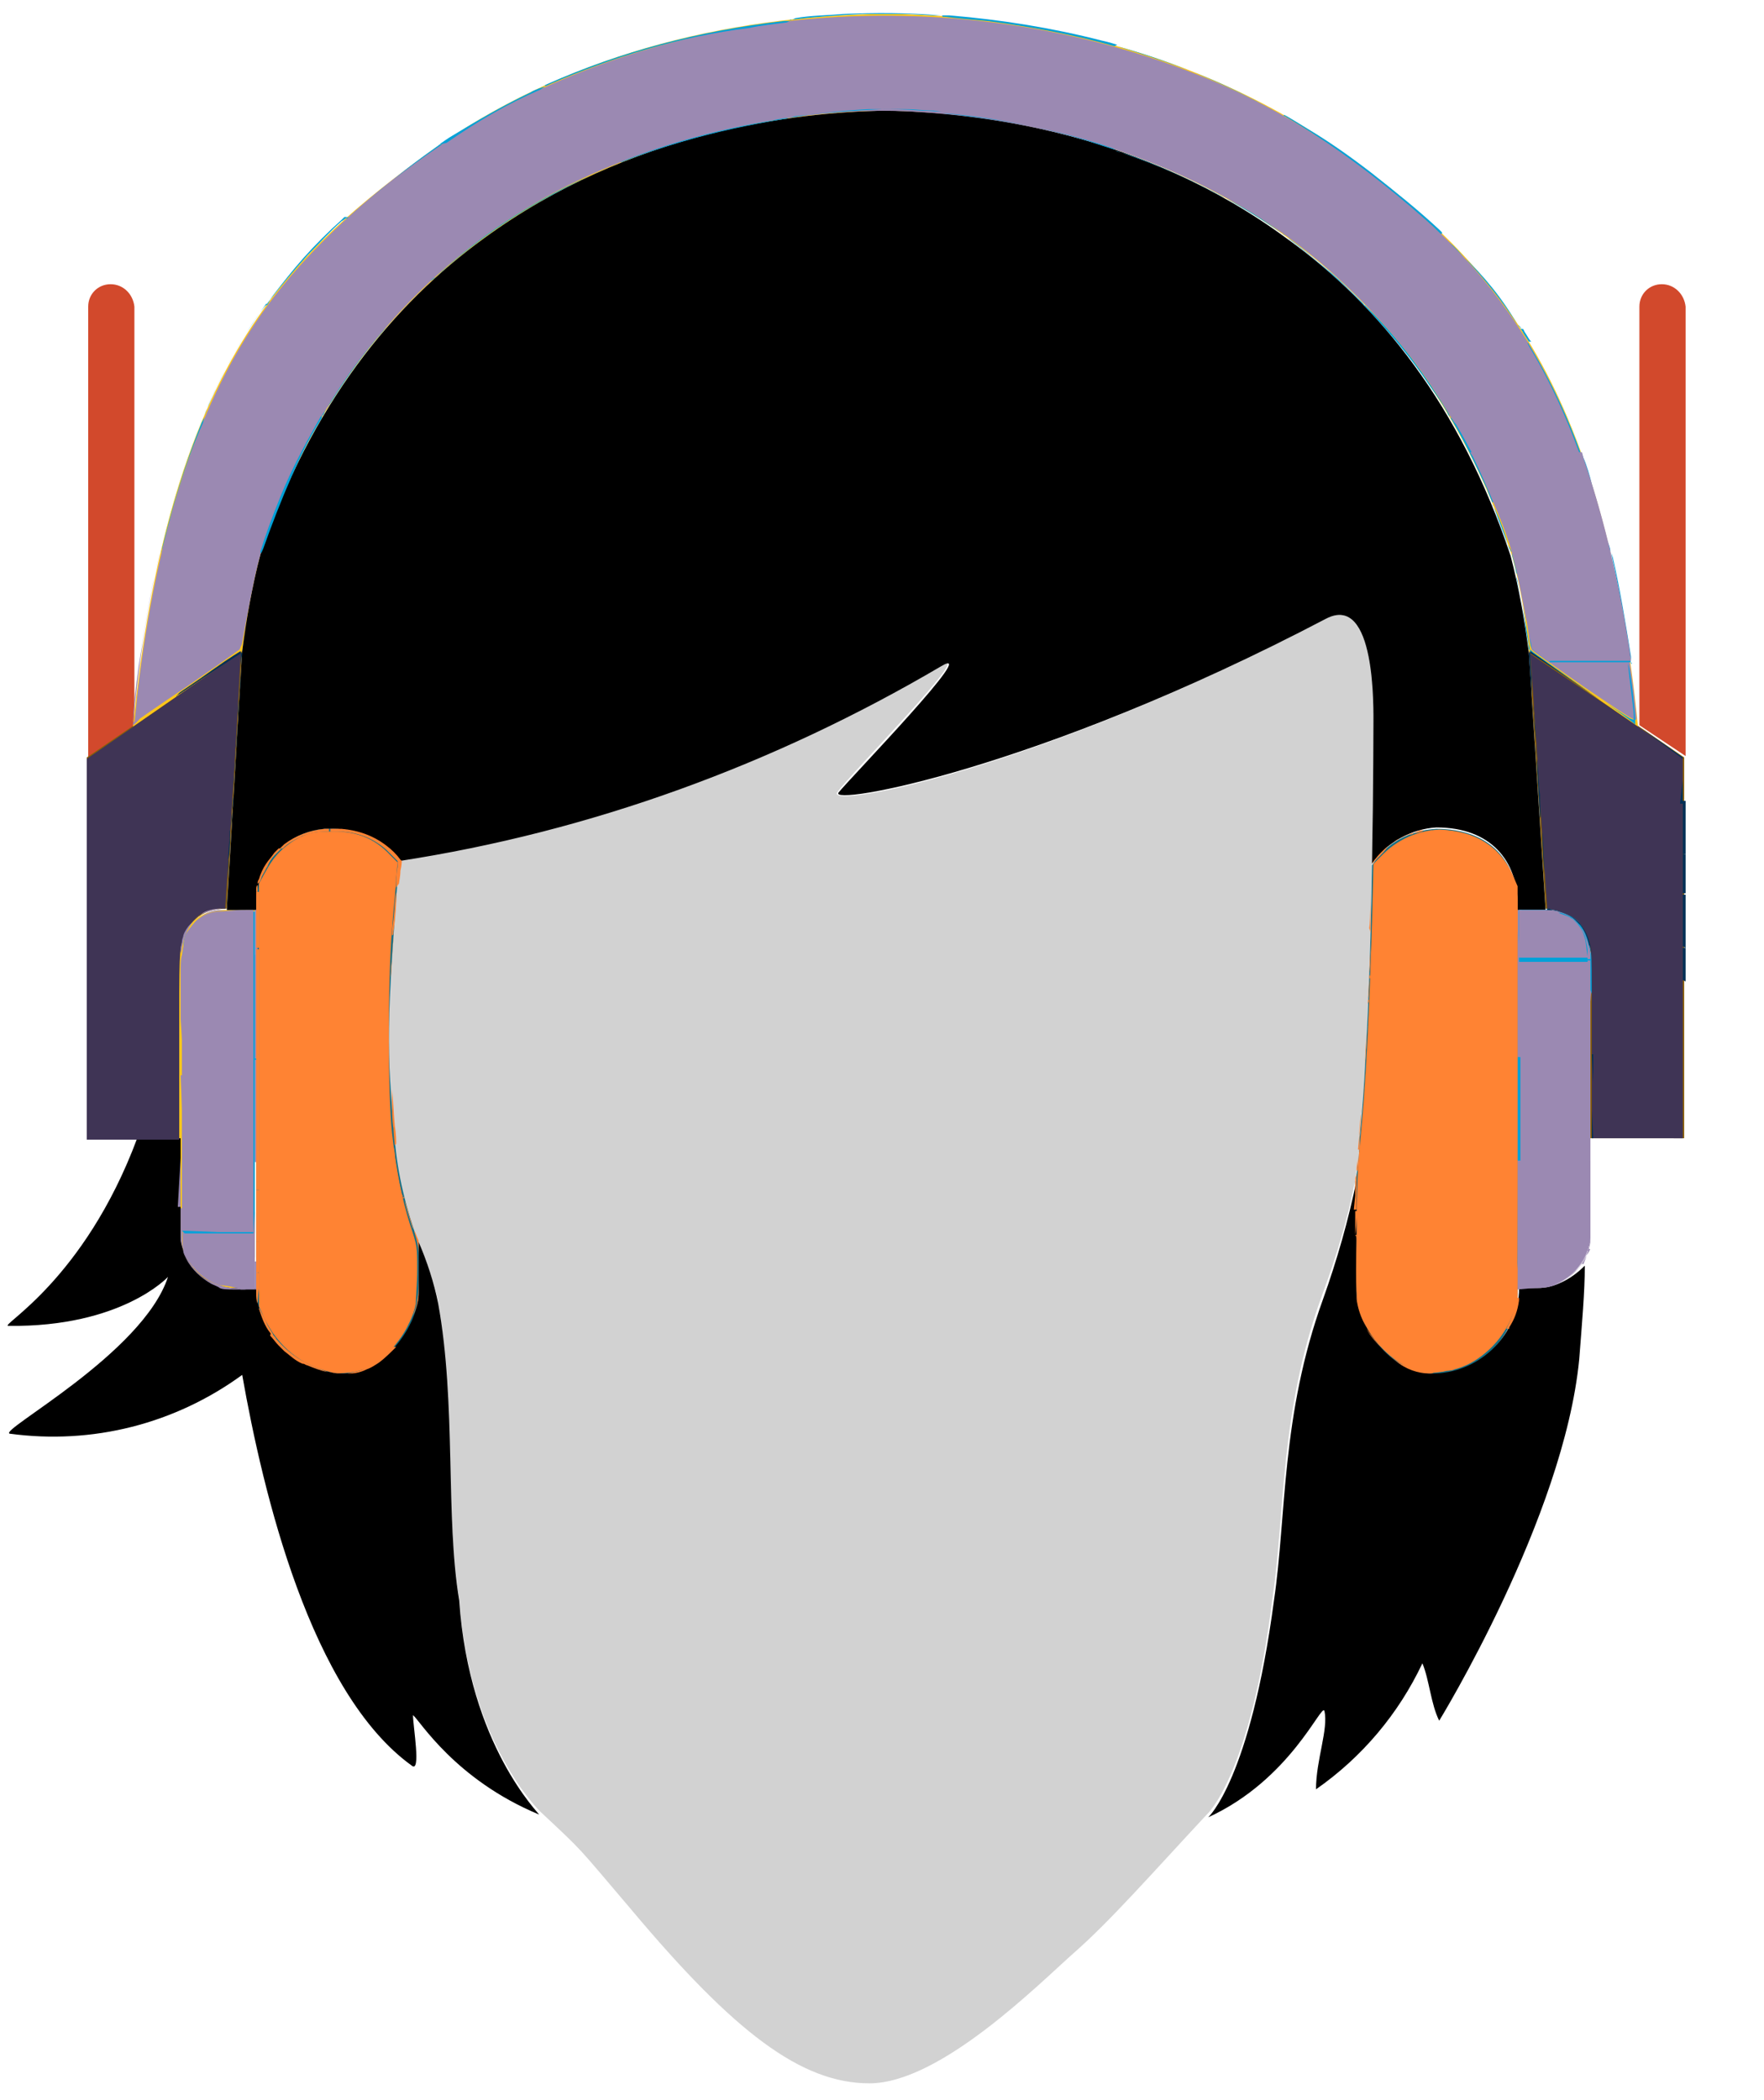 <?xml version="1.0" encoding="utf-8"?>
<!-- Generator: Adobe Illustrator 27.4.0, SVG Export Plug-In . SVG Version: 6.00 Build 0)  -->
<svg version="1.1"
	 id="svg30" xmlns:rdf="http://www.w3.org/1999/02/22-rdf-syntax-ns#" xmlns:sodipodi="http://sodipodi.sourceforge.net/DTD/sodipodi-0.dtd" xmlns:dc="http://purl.org/dc/elements/1.1/" xmlns:cc="http://creativecommons.org/ns#" xmlns:svg="http://www.w3.org/2000/svg" xmlns:inkscape="http://www.inkscape.org/namespaces/inkscape"
	 xmlns="http://www.w3.org/2000/svg" xmlns:xlink="http://www.w3.org/1999/xlink" x="0px" y="0px" viewBox="0 0 126 150"
	 style="enable-background:new 0 0 126 150;" xml:space="preserve">
<style type="text/css">
	.st0{fill:#D2492C;}
	.st1{fill:#895E08;}
	.st2{fill:#FFC61A;}
	.st3{fill:none;}
	.st4{fill:#D2D2D2;}
	.st5{fill:#167085;}
	.st6{fill:#9B89B2;}
	.st7{fill:#3F3455;}
	.st8{fill:#00A1D8;}
	.st9{fill:#003056;}
	.st10{fill:#FF8333;}
</style>
<sodipodi:namedview  bordercolor="#666666" borderopacity="1" gridtolerance="10" guidetolerance="10" id="namedview32" inkscape:current-layer="svg30" inkscape:cx="59.590819" inkscape:cy="66.277576" inkscape:pageopacity="0" inkscape:pageshadow="2" inkscape:window-height="1018" inkscape:window-maximized="1" inkscape:window-width="1920" inkscape:window-x="-6" inkscape:window-y="-6" inkscape:zoom="8" objecttolerance="10" pagecolor="#ffffff" showgrid="false">
	</sodipodi:namedview>
<path id="path2" class="st0" d="M7.9,20.3c-0.9,0-1.6,0.7-1.6,1.6v32.2l3.3-2.2V21.9C9.5,21,8.8,20.3,7.9,20.3z"/>
<path id="path4" class="st1" d="M17.3,46.5L6.2,54.1v27.2h6.7v-9.7c0-2.2-0.7-6.7,3.3-6.7L17.3,46.5z"/>
<path id="path6" class="st0" d="M118.7,20.3c-0.9,0-1.6,0.7-1.6,1.6v29.9l3.3,2.2V21.9C120.3,21,119.6,20.3,118.7,20.3z"/>
<path id="path8" class="st1" d="M109.2,46.5l11.1,7.6v27.2h-6.7v-9.7c0-2.2,0.7-6.7-3.2-6.7L109.2,46.5z"/>
<path id="path10" class="st2" d="M16.1,65c-4,0-3.3,4.5-3.3,6.7v16.8c0.2,2,1.9,3.5,3.9,3.5h1.5V65L16.1,65z"/>
<path id="path12" class="st3" d="M0,0h126v150H0V0z"/>
<path id="path14" class="st4" d="M94.7,44.2C74.1,55,59,57.8,59.8,56.6s10.3-10.8,7.3-9c-11.9,7-25,11.7-38.7,13.8
	c-1,11.8-0.9,13.3-0.3,19.9c0.5,5.9,2.6,8.5,3.2,11.7c1.2,7.2,0.5,15.2,1.5,21.2c0.7,10.4,5.8,15.2,5.8,15.2c3.2,3,2.5,2.3,6.5,7
	c7.3,8.7,12.1,12.4,17,12.4c5.1,0,12.2-7.2,14.7-9.4s5.4-5.5,9.4-9.8c0,0,3.1-2.7,4.7-15.5c0.9-6.1,0.5-13.2,3.5-21.5
	c3-8.1,2.7-11.5,2.7-11.5c1-8.5,1-29.5,1-29.5C98.1,50.8,98.3,42.3,94.7,44.2z"/>
<path id="path16" class="st5" d="M102.6,59.2c-1.9,0.1-3.6,1-4.6,2.6c-0.1,6.6-0.4,14.9-0.9,19.6c0,1-0.1,2-0.3,3v8
	c0,2.3,2.4,5.8,5.4,5.8c3.3,0,6-2.5,6.2-5.8V64.7C108.4,61.6,106.5,59.2,102.6,59.2z"/>
<path id="path18" class="st5" d="M28.2,81.4c-0.6-6.6-0.6-8.1,0.3-19.9c-1.1-1.5-2.9-2.3-4.7-2.3c-2.9-0.2-5.3,2-5.5,4.9
	c0,0.2,0,0.4,0,0.6v27.7c0.3,3.2,3,5.7,6.2,5.8c3,0,5.4-3.5,5.4-5.8v-3.6C29,86.3,28.4,83.9,28.2,81.4z"/>
<path id="path20" class="st6" d="M110.4,65h-2v27h1.3c2,0,3.7-1.6,3.9-3.6V71.6C113.7,69.5,114.4,65,110.4,65z"/>
<path id="path22" class="st2" d="M109.2,46.5l7.8,5.4c-2.5-25.1-10.7-33.3-20.2-40.4C87.4,4.6,76,1.3,64.2,1h-0.9h-0.9
	C50.5,1.3,39.1,4.5,29.8,11.5C20.2,18.6,12,26.7,9.5,51.9l7.8-5.4c0.3-2.3,0.8-4.6,1.3-6.9c3.6-10.8,9.5-17.9,16-22.6
	C45,9.4,56.8,8,63.3,7.9C69.8,8,81.6,9.4,92,17c6.5,4.7,12.4,11.9,16,22.7C108.6,41.9,109,44.2,109.2,46.5L109.2,46.5z"/>
<path id="path24" d="M32.8,114.3c-1-6-0.2-14-1.5-21.2c-0.3-1.5-0.8-3-1.4-4.4v3.6c0,2.3-2.4,5.8-5.4,5.8c-3.2-0.1-5.9-2.6-6.2-5.8
	V92h-1.5c-2,0-3.7-1.6-3.9-3.6v-7.1H9.8C6,91.5-0.1,94.7,0.6,94.7C8.7,94.8,12,91.2,12,91.2c-1.8,5.5-12.2,11-11.3,11.2
	c5.9,0.8,11.8-0.7,16.6-4.2c1.5,8.5,4.9,22.7,12.1,27.9c0.7,0.6,0.1-2.8,0.1-3.6c0.5,0.4,3,4.6,9,7.1
	C38.6,129.6,33.5,124.7,32.8,114.3z"/>
<path id="path26" d="M109.8,92h-1.3v0.3c-0.2,3.3-3,5.8-6.2,5.8c-3,0-5.4-3.5-5.4-5.8v-8c-0.6,2.9-1.4,5.7-2.4,8.5
	c-3,8.3-2.6,15.4-3.5,21.5c-1.7,12.8-4.7,15.5-4.7,15.5c5.9-2.7,8.1-8.2,8.3-7.6c0.3,1.3-0.6,3.5-0.6,5.6c3.3-2.3,5.9-5.4,7.6-9
	c0.5,1.2,0.6,2.9,1.2,4.1c0,0,8.9-14.5,10-25.8c0.2-2.6,0.4-4.8,0.4-6.7C112.2,91.4,111,92,109.8,92z"/>
<path id="path28" d="M98.1,51.8c0,0,0,4.3-0.1,9.9c1-1.5,2.8-2.5,4.6-2.6c3.9,0,5.8,2.4,5.8,5.5V65h2l-1.2-18.4
	c-0.3-2.3-0.7-4.6-1.3-6.9c-3.6-10.8-9.5-18-15.9-22.6C81.6,9.4,69.8,8,63.3,7.9C56.8,8,45,9.4,34.6,17c-6.5,4.7-12.4,11.9-16,22.6
	c-0.6,2.3-1,4.6-1.3,6.9L16.2,65h2.1v-0.3c-0.1-2.9,2.1-5.3,4.9-5.5c0.2,0,0.4,0,0.6,0c1.8,0,3.6,0.8,4.7,2.3
	c13.7-2.1,26.8-6.9,38.7-13.9c3-1.8-6.5,8-7.3,9S74.1,55,94.7,44.2C98.3,42.3,98.1,50.7,98.1,51.8L98.1,51.8z"/>
<path id="path1444" class="st7" d="M6.2,67.8V54.2l5.5-3.8c3-2.1,5.5-3.8,5.5-3.8s-0.2,4-0.5,8.9c-0.3,4.9-0.6,9-0.6,9.2l0,0.2h-0.3
	c-0.4,0-0.9,0.1-1.3,0.3c-0.6,0.3-1.1,1-1.4,1.8c-0.3,0.9-0.3,1-0.3,7.9l0,6.5H9.5H6.2V67.8z"/>
<path id="path1446" class="st6" d="M9.8,49.7c1.4-12.1,4.5-21.4,9.4-28C23.4,16,30.8,10,37.9,6.7C52.4-0.2,70-0.7,85.2,5.2
	c5.7,2.2,11,5.5,16.2,10.1c8.8,7.7,13.2,17.7,15.3,34.1c0.1,0.9,0.2,1.8,0.2,1.9c0,0.3-0.3,0.1-3.7-2.2c-2-1.4-3.7-2.6-3.8-2.7
	c0-0.1-0.2-0.6-0.2-1.2c-0.2-1.7-0.9-4.7-1.2-5.8c-1.2-3.9-3.5-8.5-6-12.2c-2.8-4.1-6.8-8.1-10.9-10.9c-7-4.8-15.8-7.7-25.5-8.3
	C60,7.6,53,8.6,46.8,10.7c-7,2.3-12.6,5.8-17.5,10.8c-4.2,4.3-7.3,9.2-9.7,15.2c-1.1,2.8-1.3,3.8-2.3,9.2c-0.1,0.5-0.2,0.5-3.9,3.1
	c-2.1,1.4-3.8,2.6-3.8,2.6S9.7,50.8,9.8,49.7z"/>
<path id="path1448" class="st6" d="M15.7,91.8c-1.1-0.3-2.1-1.3-2.6-2.4C13,88.9,13,87.2,13,78.2c0-11.7,0-11.1,0.8-12.1
	c0.6-0.8,1.2-1,2.9-1l1.5,0v13.5v13.5l-1,0C16.7,91.9,16,91.8,15.7,91.8L15.7,91.8z"/>
<path id="path1450" class="st6" d="M108.5,78.5V65.1l1.2,0c1.9,0,2.7,0.3,3.2,1.3c0.6,1,0.6,0.9,0.5,12.1l0,10.6l-0.3,0.6
	c-0.4,0.8-1,1.5-1.9,1.9c-0.5,0.3-0.9,0.3-1.7,0.4l-1.1,0.1L108.5,78.5z"/>
<path id="path1452" class="st8" d="M13,87.9C13,87.4,13,70.7,13,69.1c0.1-1.5,0.1-2,0.3-2.4c0.2-0.3,0.7-1,1-1.1
	c0.5-0.3,1.1-0.4,3-0.5l0.9,0l0,11.5l0,11.5h-2.5h-2.5L13,87.9z"/>
<path id="path1454" class="st6" d="M13,87.9C13,87.5,13,70.7,13,69.1c0.1-1.4,0.1-2,0.3-2.4c0.1-0.2,0.4-0.6,0.7-0.9
	c0.4-0.4,0.8-0.6,1.6-0.7c0.3,0,1-0.1,2-0.1l0.5,0l0,11.5l0,11.5h-2.5L13,87.9L13,87.9z"/>
<path id="path1456" class="st8" d="M18.3,76.5c0-6.3,0-8.9,0-5.8c0,3.2,0,8.3,0,11.5S18.3,82.8,18.3,76.5z"/>
<path id="path1460" class="st8" d="M18.2,71.9v-3.7h0.1h0.1l0,1.2c0,0.6,0,2.3,0,3.7l0,2.6h-0.1h-0.1L18.2,71.9z"/>
<path id="path1462" class="st6" d="M18.2,71.9v-3.7h0.1h0.1l0,0.4c0,0.2,0,1.9,0,3.7v3.3h-0.1h-0.1L18.2,71.9z"/>
<path id="path1464" class="st8" d="M108.4,79.2v-3.7h0.1h0.1v3.7v3.7h-0.1h-0.1V79.2z"/>
<path id="path1466" class="st6" d="M113.5,82.1c0-0.4,0-1.6,0-2.7c0-1,0-2.4,0-3l0-1.1h0h0v3.7v3.7h-0.1h-0.1L113.5,82.1z"/>
<path id="path1468" class="st6" d="M108.4,70.2V65l1.1,0c0.6,0,1.2,0,1.3,0c1.4,0.1,2.3,0.9,2.7,2.4c0.1,0.3,0.1,0.6,0.2,1
	c0,0.3,0,1.7,0,2.4c0,0.3,0,1.3,0,2.5c0,1.7,0,2,0,2c0,0,0-0.5,0-3c0-4.5-0.1-5-0.4-5.7c-0.5-0.9-1-1.3-2-1.5
	c-0.4-0.1-0.6-0.1-1.6-0.1l-1,0v5.2v5.2h-0.1h-0.1L108.4,70.2z"/>
<path id="path1470" class="st6" d="M108.4,87.4v-4.5h0.1h0.1v4.5V92l0.1,0c0.2,0,1.3-0.1,1.5-0.1c0.5-0.1,0.8-0.1,1.2-0.3
	c0.5-0.2,0.8-0.5,1.2-0.9c0.3-0.3,0.5-0.7,0.7-1.1c0.2-0.4,0.2-0.5,0.1-0.2c-0.4,1.2-1.5,2.2-2.7,2.5c-0.4,0.1-0.7,0.1-1.5,0.1h-0.8
	L108.4,87.4z"/>
<path id="path1472" class="st6" d="M113.5,87.7c0-0.7,0-2.1,0-3c0-1.7,0-1.8,0.1-1.8c0,0,0,0.1,0,2.8c0,2.9,0,2.9-0.1,3.2
	C113.5,88.9,113.5,88.5,113.5,87.7L113.5,87.7z"/>
<path id="path1476" class="st6" d="M12.9,72.8c0-1.2,0-1.6,0-1.8c0-0.6,0-0.7,0-1.3c0-0.9,0-1.2,0.1-1.5c0.1-0.8,0.3-1.4,0.6-1.9
	c0.4-0.7,1.1-1.2,2-1.3c0.3,0,0.4,0,1.7,0l1.1,0v1.6v1.6h-0.1h-0.1v-1.6V65l-0.1,0c0,0-0.4,0-0.8,0c-0.8,0-0.9,0-1.1,0
	c-1.2,0.1-1.8,0.3-2.2,0.8c-0.1,0.1-0.4,0.5-0.5,0.6C13.1,67,13,67.8,13,71.4c0,0.6,0,1.5,0,2l0,0.9h0h0L12.9,72.8z"/>
<path id="path1478" class="st6" d="M12.9,76.8v-2.5h0h0L12.9,76.8l0.1,2.5h0h0V76.8z"/>
<path id="path1480" class="st6" d="M18.2,79.4v-3.7h0.1h0.1v3.7V83h-0.1h-0.1V79.4z"/>
<path id="path1482" class="st6" d="M12.9,82.7v-3.4h0h0v1.8c0,1.8,0,4.8,0,5l0,0.1h-0.1h-0.1L12.9,82.7z"/>
<path id="path1484" class="st6" d="M18.2,86.5V83h0h0l0,0.4c0,0.2,0,1.8,0,3.4l0,3h-0.1h-0.1L18.2,86.5z"/>
<path id="path1486" class="st6" d="M16.6,92c-0.7-0.1-1.4-0.3-2-0.7c-0.3-0.2-0.7-0.6-0.9-0.9c-0.4-0.5-0.7-1.2-0.8-1.8l0-0.1l0-1.1
	l0-1.1h0.1H13l0,0.2c0,0.4,0,1.5,0,1.9c0,0.5,0.1,0.9,0.1,1c0,0.1,0.1,0.3,0.2,0.5c0.4,0.8,1.1,1.4,1.8,1.8c0.2,0.1,0.5,0.2,0.6,0.3
	c0.2,0.1,0.6,0.1,1.1,0.1c0.1,0,0.3,0,0.6,0c0.2,0,0.5,0,0.6,0l0.2,0v-1v-1h0.1h0.1v1v1l-0.8,0C17,92,16.6,92,16.6,92L16.6,92z"/>
<path id="path1488" class="st9" d="M9.5,81.3l3.3,0l0-4.1l0-4.1h0h0v4.1v4.1L9.5,81.3l-3.3,0L9.5,81.3z"/>
<path id="path1490" class="st9" d="M12.8,72c0-0.6,0-1.1,0-1.3l0-0.2l0,0.3c0,0.5,0,0.9,0,1.6l0,0.7h0h0L12.8,72z"/>
<path id="path1492" class="st6" d="M12.9,68.2c0,0,0-0.2,0-0.4c0-0.2,0.1-0.4,0.1-0.6c0-0.1,0.1-0.3,0.1-0.4
	c0.1-0.3,0.3-0.6,0.5-0.8c0.1-0.1,0.2-0.2,0.3-0.3c0.2-0.2,0.4-0.3,0.6-0.5c0.3-0.2,0.8-0.3,1.2-0.3c0,0,0.1,0,0.2,0
	c0.2,0,0.2,0,0.2,0c0,0,0,0,0,0c-0.1,0-0.2,0-0.3,0c-0.7,0.1-1.4,0.3-1.8,0.7c-0.5,0.5-0.8,1.1-1,2.1C13,67.9,12.9,68,12.9,68.2
	C12.9,68.2,12.9,68.2,12.9,68.2L12.9,68.2z"/>
<path id="path1494" class="st9" d="M16.2,64.8c0-0.1,0-0.2,0-0.2c0-0.3,0.1-1.1,0.1-2.2c0-0.3,0-0.7,0-0.8c0-0.1,0-0.2,0-0.2
	c0,0,0,0,0,0c0,0,0,0,0,0C16.4,61.4,16.2,64.9,16.2,64.8C16.2,64.9,16.2,64.9,16.2,64.8L16.2,64.8z"/>
<path id="path1496" class="st9" d="M16.3,61.4c0,0,0-0.5,0.1-1.5c0-0.3,0-0.6,0-0.6c0,0,0,0,0,0c0,0,0,0,0,0
	C16.5,59.2,16.4,61.3,16.3,61.4C16.4,61.4,16.4,61.4,16.3,61.4C16.4,61.4,16.3,61.4,16.3,61.4z"/>
<path id="path1498" class="st9" d="M16.5,59.2c0,0,0-0.6,0.1-1.2c0-0.7,0.1-1.2,0.1-1.2c0,0,0,0,0,0c0,0,0,0,0,0c0,0,0,0.5-0.1,1.1
	c0,0.6-0.1,1.1-0.1,1.2C16.5,59.1,16.5,59.2,16.5,59.2C16.5,59.2,16.5,59.2,16.5,59.2C16.5,59.2,16.5,59.2,16.5,59.2z"/>
<path id="path1500" class="st9" d="M16.7,55.7c0-0.5,0.1-1.1,0.1-1.2l0-0.3l0,0c0,0,0,0,0,0c0,0-0.2,2.5-0.2,2.5c0,0,0,0,0,0h0
	L16.7,55.7z"/>
<path id="path1502" class="st9" d="M16.8,54.2c0,0,0-0.5,0.1-1c0.1-1.4,0.1-1.7,0.1-1.7c0,0,0,0,0,0c0,0,0,0,0,0
	C17,51.4,16.8,54.2,16.8,54.2C16.8,54.2,16.8,54.2,16.8,54.2C16.8,54.2,16.8,54.2,16.8,54.2L16.8,54.2z"/>
<path id="path1504" class="st9" d="M17,51.4c0,0,0-0.2,0-0.4c0-0.2,0-0.7,0.1-1.1c0-0.4,0.1-1,0.1-1.3c0-0.3,0-0.6,0-0.6l0,0h0
	c0,0,0,0,0,0C17.2,48,17,51.3,17,51.4C17,51.4,17,51.4,17,51.4L17,51.4L17,51.4z"/>
<path id="path1506" class="st9" d="M12.6,49.7L12.6,49.7l0.2-0.2c0.1-0.1,1.2-0.8,2.3-1.6c1.4-1,2.1-1.4,2.1-1.4c0,0,0,0,0,0
	c0,0,0,0.3,0,0.7c0,0.4,0,0.7,0,0.7l0,0h0h0l0,0c0,0,0-0.8,0.1-1.1c0-0.2,0-0.2,0-0.2c0,0-1.1,0.7-2.9,1.9
	C13.8,48.9,12.8,49.6,12.6,49.7C12.7,49.7,12.6,49.8,12.6,49.7C12.6,49.8,12.6,49.7,12.6,49.7L12.6,49.7z"/>
<path id="path1508" class="st6" d="M9.5,51.8c0-0.1,0.1-1.3,0.2-2c0.4-3.6,0.9-6.8,1.6-9.8c0.1-0.5,0.1-0.5,0.1-0.5c0,0,0,0,0,0
	c0,0.1-0.2,1-0.3,1.4c-0.5,2.1-0.8,4.4-1.2,6.7c-0.2,1.4-0.4,3.3-0.4,3.9l0,0.1l0,0c0.2-0.1,5.3-3.6,6.3-4.3c1-0.7,1.3-1,1.3-1.2
	c0,0,0.1-0.3,0.1-0.6c0.5-3.1,0.8-4.6,1.2-5.8c0.1-0.3,0.1-0.3,0.1-0.3c0,0,0,0,0,0c0,0.1-0.2,1-0.4,1.6c-0.4,1.6-0.7,3.4-0.9,5
	c0,0.3-0.1,0.4-0.1,0.4c0,0-0.7,0.5-1.4,1c-1.6,1.1-4.7,3.2-5.7,3.9C9.8,51.6,9.5,51.8,9.5,51.8C9.5,51.8,9.5,51.8,9.5,51.8
	L9.5,51.8z"/>
<path id="path1510" class="st8" d="M11.5,39.5c0,0,0-0.2,0.1-0.3c0.8-3.3,1.7-6.3,2.9-9l0.1-0.4l0,0c0,0,0,0,0,0
	c0,0-0.1,0.2-0.2,0.4C13.3,32.9,12.3,36.1,11.5,39.5C11.5,39.5,11.5,39.5,11.5,39.5C11.5,39.5,11.5,39.5,11.5,39.5L11.5,39.5z"/>
<path id="path1512" class="st8" d="M18.6,39.5c0,0,0-0.1,0-0.1c0.3-1,0.8-2.4,1.5-4.1c0.7-1.7,1.6-3.4,2.5-5
	c0.3-0.5,0.3-0.6,0.4-0.6c0,0,0,0,0,0S23,29.9,22.9,30c-0.8,1.3-1.5,2.7-2.1,4.1c-0.7,1.6-1.4,3.4-2,5.1
	C18.7,39.4,18.7,39.5,18.6,39.5C18.6,39.5,18.6,39.5,18.6,39.5L18.6,39.5z"/>
<path id="path1514" class="st8" d="M14.6,29.7c0,0,0.2-0.5,0.3-0.8c1.1-2.5,2.4-4.8,3.9-6.9l0.2-0.3h0c0.1,0,0.1,0-0.1,0.2
	c-0.8,1-1.5,2.2-2.2,3.4c-0.4,0.7-0.6,1.1-1,1.9c-0.4,0.8-0.7,1.5-1,2.2L14.6,29.7L14.6,29.7C14.6,29.8,14.6,29.7,14.6,29.7
	L14.6,29.7z"/>
<path id="path1516" class="st8" d="M0,0"/>
<path id="path1518" class="st8" d="M19,21.8c0,0,0.3-0.4,0.5-0.7c0.7-0.9,1.4-1.8,2.2-2.7c0.8-0.9,1.8-1.9,2.7-2.7l0.2-0.2l0.1,0
	l0.1,0l0,0c0,0-0.2,0.2-0.4,0.3c-0.8,0.7-1.7,1.7-2.4,2.4c-1,1.1-1.9,2.2-2.7,3.2C19.1,21.8,19.1,21.8,19,21.8
	C19.1,21.8,19,21.8,19,21.8L19,21.8z"/>
<path id="path1520" class="st8" d="M23,29.7c0-0.1,0.4-0.6,0.6-0.9c1.2-1.9,2.4-3.6,3.8-5.2c0.3-0.4,0.7-0.8,0.7-0.8
	c0,0-0.1,0.1-0.2,0.2c-1.7,1.9-3.3,4-4.7,6.4C23.1,29.7,23,29.7,23,29.7C23,29.8,23,29.8,23,29.7z"/>
<path id="path1522" class="st8" d="M24.7,15.6c0,0,0.1-0.1,0.2-0.1c1.2-1.1,2.5-2.1,4.1-3.4c0.9-0.7,1.6-1.2,2.3-1.7
	c0.1-0.1,0.2-0.1,0.2-0.1l0.1,0l-0.3,0.2c-2.2,1.5-4.4,3.2-6.4,5l-0.1,0.1L24.7,15.6C24.7,15.6,24.7,15.6,24.7,15.6L24.7,15.6z"/>
<path id="path1524" class="st8" d="M31.4,10.3c0,0,0.7-0.5,0.9-0.6c1.8-1.1,3.7-2.2,5.6-3.1c0.3-0.2,0.9-0.4,1-0.4l0,0l0,0
	c0,0,0,0-0.3,0.2c-2.3,1-4.4,2.2-6.7,3.8C31.5,10.3,31.5,10.3,31.4,10.3C31.4,10.3,31.4,10.3,31.4,10.3L31.4,10.3z"/>
<path id="path1526" class="st8" d="M30.8,20c0,0,0.1-0.1,0.3-0.2c3.4-3.2,7.2-5.6,11.6-7.5c0.6-0.3,1.5-0.6,1.5-0.6c0,0,0,0-0.3,0.1
	c-1.6,0.6-3.3,1.5-4.8,2.3c-2.6,1.4-5,3.1-7.1,4.9c-0.3,0.3-0.8,0.7-1,0.9C30.8,20,30.8,20.1,30.8,20z"/>
<path id="path1528" class="st8" d="M0,0"/>
<path id="path1530" class="st8" d="M38.9,6.1c0,0,0,0,0.2-0.1C44.3,3.7,49.9,2.2,56,1.5c0.4,0,0.4,0,0.4,0c0,0,0,0-0.2,0.1
	c-0.7,0.1-1.8,0.2-2.7,0.4C48.6,2.6,43.7,4.1,39.3,6C39.1,6.1,38.9,6.2,38.9,6.1C38.9,6.2,38.9,6.2,38.9,6.1L38.9,6.1z"/>
<path id="path1532" class="st8" d="M0,0"/>
<path id="path1534" class="st8" d="M44.3,11.6c0,0,0.1,0,0.3-0.1c1.3-0.5,2.8-1,4.2-1.4c2.4-0.7,4.8-1.2,7.2-1.6
	c0.2,0,0.3-0.1,0.4-0.1c0,0,0,0,0,0c0,0,0,0,0,0c0,0-0.9,0.1-1.2,0.2c-3.7,0.6-7.4,1.6-10.7,2.9C44.3,11.6,44.3,11.6,44.3,11.6
	C44.3,11.6,44.3,11.6,44.3,11.6L44.3,11.6z"/>
<path id="path1536" class="st8" d="M56.4,8.4c0,0,0,0,0.4-0.1c1.7-0.2,3.3-0.4,5.2-0.5c0.5,0,2.3,0,2.7,0c0.7,0,1.3,0.1,2,0.1
	c0.6,0.1,0.7,0.1,0.7,0.1c0,0,0,0,0,0c-0.1,0-1.1-0.1-1.6-0.1c-1.2-0.1-2.2-0.1-2.8-0.1c-1.8,0.1-3.6,0.2-5.3,0.4
	C57.2,8.3,56.5,8.4,56.4,8.4C56.4,8.4,56.4,8.4,56.4,8.4L56.4,8.4z"/>
<path id="path1538" class="st8" d="M56.4,1.4c0,0,0,0,0.2,0c1.7-0.2,3.1-0.3,5-0.4c0.6,0,2.4,0,2.9,0c0.9,0,1.7,0.1,2.4,0.1
	c0.2,0,0.4,0,0.4,0c0,0,0,0,0,0v0l-0.1,0c-2.4-0.2-4.7-0.2-7-0.1c-1.1,0.1-2.3,0.1-3.4,0.3C56.6,1.4,56.4,1.5,56.4,1.4
	C56.4,1.5,56.4,1.5,56.4,1.4L56.4,1.4z"/>
<path id="path1540" class="st8" d="M0,0"/>
<path id="path1542" class="st8" d="M79.6,3.3c-2.8-0.8-6-1.4-9.1-1.8c-1-0.1-2.3-0.2-3-0.3c-0.2,0-0.2,0-0.2-0.1v0l0.1,0
	c0,0,0.2,0,0.4,0c3.7,0.3,7.4,0.9,10.9,1.8c0.5,0.1,1.1,0.3,1.1,0.3c0,0,0,0,0,0l0,0L79.6,3.3z"/>
<path id="path1544" class="st8" d="M79.5,10.6c-3.2-1.1-6.8-1.9-10.4-2.3c-0.6-0.1-1.7-0.2-1.8-0.2c0,0,0,0,0,0c0,0,0,0,0,0
	c0,0,0.2,0,0.3,0c3.4,0.3,7,1,10.2,2c0.6,0.2,1.8,0.6,1.9,0.6c0,0,0,0,0,0C79.7,10.7,79.7,10.7,79.5,10.6L79.5,10.6z"/>
<path id="path1546" class="st8" d="M91.7,8.3c-1.2-0.7-2.7-1.5-4-2.1c-2.3-1.1-5-2-7.6-2.8l-0.3-0.1l0,0c0,0,0,0,0,0
	c0,0,1.4,0.4,2,0.6C85.2,5,88.6,6.5,91.7,8.3l0.1,0v0c0,0,0,0,0,0C91.8,8.3,91.7,8.3,91.7,8.3z"/>
<path id="path1548" class="st8" d="M91.6,16.7c-3.1-2.2-6.6-4-10.3-5.4c-0.5-0.2-1.2-0.4-1.5-0.5c-0.1,0-0.1,0-0.1,0
	c0,0,0,0,0.4,0.1c2.6,0.9,4.9,1.9,7.1,3.1C88.7,14.7,90.3,15.7,91.6,16.7c0.2,0.1,0.2,0.1,0.2,0.1c0,0,0,0,0,0S91.7,16.8,91.6,16.7
	L91.6,16.7z"/>
<path id="path1550" class="st8" d="M102.8,16.6c-0.6-0.6-1.2-1.1-2-1.8c-2.7-2.3-5.4-4.3-8.2-6c-0.3-0.2-0.7-0.4-0.8-0.5
	c-0.1,0-0.1,0-0.1-0.1c0,0,0,0,0,0c0.1,0,1.2,0.7,1.7,1c1.5,0.9,2.8,1.8,4.5,3.1c1.9,1.5,3.4,2.7,4.9,4.1l0.2,0.2v0c0,0,0,0,0,0
	C103,16.8,102.9,16.7,102.8,16.6L102.8,16.6z"/>
<path id="path1552" class="st8" d="M97.2,21.5c-0.6-0.6-1.4-1.4-2.1-2c-1-0.8-2.1-1.8-3.1-2.5c-0.1-0.1-0.1-0.1-0.1-0.1c0,0,0,0,0,0
	s0.1,0.1,0.2,0.2c1.2,0.9,2.5,2,3.7,3.1c0.7,0.6,1.7,1.7,1.7,1.7C97.5,21.8,97.3,21.6,97.2,21.5z"/>
<path id="path1554" class="st8" d="M108.4,23.2c-1.1-1.7-2.3-3.2-3.7-4.7c-0.4-0.4-0.6-0.7-1.2-1.2l-0.5-0.5l0,0l0,0l0.6,0.6
	c0.3,0.3,0.7,0.7,0.8,0.8C106,19.7,107.3,21.3,108.4,23.2c0.2,0.1,0.3,0.3,0.3,0.3c0,0,0,0,0,0h0L108.4,23.2z"/>
<path id="path1556" class="st8" d="M103.4,29.5c-0.5-0.9-1.2-1.8-1.8-2.7c-1.2-1.7-2.5-3.2-3.9-4.7c-0.2-0.2-0.3-0.3-0.2-0.3
	c0,0,0.3,0.3,0.6,0.6c2.1,2.2,3.7,4.4,5.3,7c0.2,0.4,0.2,0.4,0.2,0.4C103.5,29.7,103.4,29.6,103.4,29.5L103.4,29.5z"/>
<path id="path1558" class="st8" d="M106.6,35.9c0,0-0.3-0.7-0.4-1c-0.8-1.7-1.6-3.4-2.5-4.9c-0.1-0.1-0.1-0.2-0.1-0.2c0,0,0,0,0,0
	c0,0,0,0,0.1,0.1s0.1,0.2,0.3,0.4c1,1.7,1.9,3.5,2.7,5.3C106.6,35.7,106.7,35.9,106.6,35.9C106.7,35.9,106.6,35.9,106.6,35.9
	C106.6,35.9,106.6,35.9,106.6,35.9L106.6,35.9z"/>
<path id="path1560" class="st8" d="M107.9,39.4c0,0,0-0.1-0.1-0.2c-0.3-0.9-0.8-2.1-1.1-3c-0.1-0.1-0.1-0.2-0.1-0.2c0,0,0,0,0,0
	c0,0,0,0,0.2,0.4c0.4,0.9,0.7,1.7,0.9,2.5C107.9,39.3,108,39.4,107.9,39.4C107.9,39.4,107.9,39.4,107.9,39.4L107.9,39.4z"/>
<path id="path1562" class="st8" d="M115,39.4c0,0,0-0.1-0.1-0.3c-0.3-1.2-0.6-2.5-1-3.7c-1.2-4.1-2.8-7.7-4.7-10.8
	c0-0.1-0.1-0.1-0.1-0.1c0,0,0,0,0,0h0l0.1,0.2c2.3,3.8,4.1,8.3,5.4,13.6C114.9,38.7,115.1,39.4,115,39.4
	C115.1,39.4,115.1,39.4,115,39.4C115,39.4,115,39.4,115,39.4L115,39.4z"/>
<path id="path1564" class="st8" d="M109.2,24.4c0,0-0.4-0.6-0.5-0.8l-0.1-0.1l0.1,0l0.1,0l0.1,0.2c0.2,0.3,0.4,0.7,0.5,0.7
	C109.3,24.4,109.3,24.4,109.2,24.4C109.2,24.4,109.2,24.4,109.2,24.4L109.2,24.4z"/>
<path id="path1566" class="st8" d="M116.5,47.3c0-0.1,0-0.3-0.1-0.5c-0.3-2.2-0.7-4.3-1.1-6.3c-0.1-0.4-0.2-1-0.2-1c0,0,0,0,0,0l0,0
	l0.1,0.3c0.5,2.2,0.9,4.6,1.3,7.1C116.5,47.1,116.5,47.4,116.5,47.3c0.1,0.1,0.1,0.1,0,0.1C116.5,47.4,116.5,47.4,116.5,47.3
	L116.5,47.3z"/>
<path id="path1568" class="st8" d="M113.2,49.2c-2.1-1.5-3.9-2.6-3.9-2.6c0,0,0-0.3-0.1-0.6c-0.2-1.5-0.5-3-0.8-4.4
	c0-0.2-0.1-0.4-0.1-0.4c0,0,0,0,0,0c0,0,0,0,0.1,0.5c0.3,1.2,0.5,2.5,0.6,3.4c0.1,0.6,0.2,1,0.2,1.2c0,0.1,0,0.1,0.1,0.1
	c0.3,0.3,2.1,1.5,4.2,3c1.9,1.3,2.6,1.7,2.9,1.9c0.2,0.1,0.3,0.1,0.3,0.1c0,0,0,0,0-0.2c0-0.5-0.2-1.8-0.4-3.6c0-0.2,0-0.2,0-0.2
	c0,0,0,0,0.1,0.5c0.2,1.1,0.3,2.3,0.4,3.5c0,0.4,0,0.4,0,0.4C117,51.8,115.3,50.6,113.2,49.2L113.2,49.2z"/>
<path id="path1570" class="st8" d="M110.4,47.1c-0.4-0.3-0.8-0.6-0.9-0.7c0,0-0.1-0.1-0.1-0.1c-0.1-0.2-0.1-0.6-0.2-1.2
	c-0.2-1.6-0.8-4.3-1.1-5.5c-0.2-0.8-0.8-2.3-1.3-3.5c-0.5-1.1-1.1-2.5-1.6-3.4l-0.2-0.3h4h4l0.1,0.3c0.2,0.4,0.5,1.4,0.6,1.9
	c1.1,3.6,2,7.6,2.7,12.2c0,0.3,0.1,0.5,0.1,0.5c0,0,0,0-2.9,0l-2.9,0L110.4,47.1L110.4,47.1z"/>
<path id="path1572" class="st6" d="M110.4,47.1c-0.4-0.3-0.8-0.6-0.9-0.7c0,0-0.1-0.1-0.1-0.1c0-0.2-0.1-0.6-0.2-1
	c-0.1-0.5-0.1-0.8-0.2-1.1c-0.3-1.6-0.7-3.7-1-4.7c-0.2-0.8-0.7-2.2-1.2-3.3c-0.5-1.2-1.1-2.6-1.6-3.6l-0.2-0.3h4h4l0.1,0.4
	c1.3,3.8,2.4,8.1,3.2,13.1c0.1,0.6,0.2,1.4,0.2,1.4c0,0,0,0-2.9,0l-2.9,0C110.7,47.4,110.4,47.1,110.4,47.1z"/>
<path id="path1574" class="st8" d="M108.4,41.2c0,0,0-0.2-0.1-0.3c-0.1-0.6-0.3-1.2-0.3-1.3c0-0.1,0-0.1,0-0.1c0,0,0.2,0.8,0.4,1.6
	C108.4,41.1,108.4,41.2,108.4,41.2C108.4,41.2,108.4,41.2,108.4,41.2C108.4,41.2,108.4,41.2,108.4,41.2L108.4,41.2z"/>
<path id="path1576" class="st6" d="M112.9,90.4C112.9,90.4,112.9,90.4,112.9,90.4c0.3-0.4,0.4-0.7,0.6-1c0.1-0.2,0.1-0.2,0-0.2
	c0,0-0.1,0.2-0.1,0.3c-0.1,0.1-0.1,0.2-0.1,0.1c0,0,0.1-0.1,0.1-0.3l0.1-0.3l0-1.9c0-1.1,0-1.9,0-1.9c0,0,0,0.1,0,0.4
	c0,2,0,3.4,0,3.4c0,0,0,0,0-0.1c0.1-0.2,0.1-0.4,0.1-2.5l0-1.2l0,1.7l0,1.7l0,0.1c-0.1,0.6-0.3,1.1-0.5,1.6
	C113,90.2,112.9,90.4,112.9,90.4C112.9,90.4,112.9,90.4,112.9,90.4L112.9,90.4z"/>
<path id="path1578" class="st6" d="M113.5,84.7c0-0.2,0-0.7,0-1.1l0-0.7h0c0,0,0,0,0,0c0,0,0,0.1,0,0.4
	C113.6,83.5,113.5,84.1,113.5,84.7c0,0.1,0,0.3,0,0.4C113.5,85.1,113.5,84.9,113.5,84.7L113.5,84.7z"/>
<path id="path1580" class="st6" d="M113.6,85c0-0.6,0-1.8,0-1.9c0-0.1,0-0.2,0-0.2l0,0h0h0V84c0,0.6,0,1.1,0,1.1
	C113.6,85.1,113.6,85,113.6,85L113.6,85z"/>
<path id="path1582" class="st6" d="M113.6,74.6c0-0.5,0-1,0-1.2c0-0.4,0-0.4,0-0.1c0,0.7,0,1.8,0,2c0,0.2,0,0.2,0,0.2c0,0,0,0,0,0
	c0-0.1,0-0.4,0-1.9l0-1.2l0,1.6l0,1.6h0h0L113.6,74.6z"/>
<path id="path1584" class="st8" d="M113.7,71c0,0,0-0.1,0-0.2c0-0.6,0-1.8,0-2.3c0-0.1,0-0.3-0.1-0.5c-0.1-0.5-0.2-1-0.4-1.4
	c0,0,0,0,0,0c0,0,0,0,0,0c0,0,0,0,0,0.1c0.2,0.5,0.4,1.2,0.4,2c0,0.2,0,0.3,0,0.7c0,0.5,0,0.5,0,1.3C113.7,71,113.7,71,113.7,71
	L113.7,71z"/>
<path id="path1586" class="st8" d="M113.5,68.6c0-0.3,0-0.6-0.1-0.9c0-0.2-0.1-0.5-0.1-0.6c0,0,0-0.1,0-0.1c0,0,0,0.1,0,0.2
	c0.1,0.2,0.1,0.5,0.1,0.9C113.5,68.2,113.5,68.6,113.5,68.6C113.5,68.7,113.5,68.6,113.5,68.6L113.5,68.6z"/>
<path id="path1588" class="st6" d="M108.5,66.8V65l0.5,0c1,0,1.7,0,1.9,0c1,0.1,1.8,0.6,2.2,1.4c0.3,0.5,0.4,1.1,0.5,1.8
	c0,0.1,0,0.3,0,0.3v0h-0.1h-0.1l0,0c0,0,0-0.1,0-0.1c0-0.3,0-0.6-0.1-0.9c-0.1-0.4-0.1-0.6-0.3-0.9c-0.4-0.9-1-1.3-1.9-1.5
	c-0.1,0-0.2,0-0.2,0c0,0,0,0,0,0c0,0,0.1,0,0.1,0c0.4,0.1,0.6,0.1,0.9,0.3c0.1,0,0.2,0.1,0.2,0.1c0,0,0,0,0,0
	c-0.2-0.1-0.5-0.3-0.9-0.3c-0.1,0-0.2,0-0.3,0c0,0,0,0,0.1,0c0.7,0.1,1.1,0.3,1.5,0.7c0.2,0.2,0.3,0.3,0.4,0.5
	c0.1,0.2,0.2,0.4,0.2,0.5c0.1,0.3,0.2,0.7,0.2,1.5c0,0.1,0,0.2,0,0.2l0,0H111h-2.5L108.5,66.8l0.1-1.7l0.7,0c0.5,0,0.6,0,0.5,0
	c-0.1,0-0.4,0-0.6,0c-0.2,0-0.5,0-0.5,0l0,0L108.5,66.8l0.1,1.8h0h0L108.5,66.8z M110.9,65.1c0,0-0.1,0-0.2,0c0,0,0,0,0,0
	C110.7,65.1,110.8,65.1,110.9,65.1C110.9,65.1,111,65.1,110.9,65.1c0,0-0.2,0-0.4,0c-0.1,0-0.4,0-0.4,0c0,0,0,0,0,0
	c0.1,0,0.4,0,0.5,0C110.8,65.1,110.9,65.1,110.9,65.1C110.9,65.1,110.9,65.1,110.9,65.1L110.9,65.1z M110.1,65.1
	C110,65.1,110,65.1,110.1,65.1C110,65.1,110,65.1,110.1,65.1C110.1,65.1,110.1,65.1,110.1,65.1z"/>
<path id="path1590" class="st8" d="M108.5,66.8V65l0.5,0c1,0,1.7,0,1.9,0c0.4,0,0.7,0.1,1,0.2c0.1,0,0.2,0.1,0.3,0.2
	c0.4,0.2,0.7,0.5,0.9,1c0.3,0.5,0.5,1.1,0.5,1.9c0,0.1,0,0.2,0,0.3v0h-0.1h-0.1l0,0c0,0,0-0.1,0-0.1c0-0.7-0.1-1-0.2-1.4
	c-0.1-0.3-0.3-0.6-0.5-0.9c-0.1-0.1-0.2-0.2-0.3-0.3c-0.3-0.3-0.6-0.4-1-0.6c-0.1,0-0.2,0-0.2,0c0,0,0,0,0,0c0,0-0.2,0-0.3-0.1
	c0,0-0.1,0-0.1,0c0,0,0,0,0,0c0,0,0,0,0,0c0,0,0,0,0,0c0,0,0,0,0,0c0.1,0,0.2,0,0.3,0.1c0,0,0.1,0,0.1,0c0,0,0,0,0,0c0,0,0,0,0.1,0
	c0.5,0.1,0.8,0.3,1.1,0.6c0.2,0.2,0.3,0.4,0.6,0.8c0.2,0.3,0.2,0.6,0.3,1c0,0.2,0.1,0.5,0.1,0.9c0,0,0,0.1,0,0.1l0,0H111h-2.5
	L108.5,66.8l0.1-1.7l0.6,0c0.4,0,0.6,0,0.5,0c-0.1,0-0.3,0-0.6,0s-0.5,0-0.5,0l0,0L108.5,66.8l0.1,1.8h0h0L108.5,66.8z M110.9,65.1
	C110.9,65.1,110.9,65.1,110.9,65.1C111,65.1,111,65.1,110.9,65.1c0,0-0.2,0-0.3,0c0,0,0,0,0,0c0,0,0,0,0,0
	C110.7,65.1,110.9,65.1,110.9,65.1C110.9,65.1,110.9,65.1,110.9,65.1L110.9,65.1z M110.6,65.1C110.6,65.1,110.6,65.1,110.6,65.1
	c0.1,0-0.2,0-0.3,0c-0.1,0-0.1,0,0,0C110.4,65.1,110.6,65.1,110.6,65.1C110.6,65.1,110.6,65.1,110.6,65.1L110.6,65.1z M110.1,65.1
	C110,65.1,110,65.1,110.1,65.1C110,65.1,110,65.1,110.1,65.1C110.1,65.1,110.1,65.1,110.1,65.1L110.1,65.1z"/>
<path id="path1592" class="st8" d="M108.5,66.8V65l0.5,0c0.8,0,1.5,0,1.7,0c0.3,0,0.7,0.1,1,0.2c0.8,0.3,1.3,0.9,1.6,1.8
	c0.1,0.3,0.2,0.7,0.2,1c0,0.2,0.1,0.4,0.1,0.4v0h-0.1c0,0-0.1,0-0.1,0c0,0,0-0.1,0-0.1c0-0.8-0.1-1.2-0.2-1.5
	c-0.1-0.2-0.2-0.5-0.3-0.6c-0.2-0.3-0.5-0.6-0.8-0.8c-0.2-0.1-0.4-0.2-0.6-0.3c0,0-0.1,0-0.1,0c0,0,0,0-0.1,0c0,0-0.1,0-0.1,0
	c0,0,0,0,0,0c0,0,0,0,0,0c0,0,0,0,0.1,0c0.5,0.1,0.8,0.3,1.1,0.5c0.1,0.1,0.2,0.2,0.3,0.3c0.1,0.2,0.2,0.3,0.4,0.6
	c0.1,0.2,0.2,0.3,0.2,0.5c0.1,0.3,0.1,0.7,0.2,1.2c0,0.1,0,0.1,0,0.1l0,0H111h-2.5L108.5,66.8l0.1-1.7l0.5,0c0.3,0,0.5,0,0.5,0
	c0,0-0.3,0-0.5,0c-0.3,0-0.5,0-0.5,0l0,0L108.5,66.8l0.1,1.8h0h0L108.5,66.8z M111.2,65.2C111.2,65.2,111.2,65.2,111.2,65.2
	C111.2,65.2,111.2,65.2,111.2,65.2C111.2,65.2,111.2,65.2,111.2,65.2L111.2,65.2z M111.2,65.2c0,0-0.1,0-0.1,0c-0.1,0-0.1,0-0.1,0
	c0,0,0,0,0,0c0,0,0,0,0,0c0,0,0,0,0,0c0,0,0,0,0,0c0,0,0,0,0,0C111.1,65.1,111.1,65.1,111.2,65.2C111.1,65.1,111.1,65.1,111.2,65.2
	C111.1,65.2,111.1,65.2,111.2,65.2C111.1,65.1,111.1,65.1,111.2,65.2C111.1,65.1,111.1,65.1,111.2,65.2
	C111.2,65.2,111.2,65.2,111.2,65.2C111.2,65.2,111.2,65.2,111.2,65.2C111.2,65.2,111.2,65.2,111.2,65.2L111.2,65.2z M110.9,65.1
	C110.9,65.1,110.9,65.1,110.9,65.1c0.1,0,0,0-0.1,0c-0.1,0-0.2,0-0.2,0c0,0,0,0,0.1,0C110.8,65.1,110.9,65.1,110.9,65.1
	C110.9,65.1,110.9,65.1,110.9,65.1L110.9,65.1z M110.6,65.1C110.6,65.1,110.5,65.1,110.6,65.1C110.5,65.1,110.5,65.1,110.6,65.1
	C110.6,65.1,110.6,65.1,110.6,65.1z M110.5,65.1C110.5,65.1,110.5,65.1,110.5,65.1L110.5,65.1L110.5,65.1
	C110.5,65.1,110.5,65.1,110.5,65.1C110.5,65.1,110.5,65.1,110.5,65.1L110.5,65.1z M110.6,65.1C110.6,65.1,110.6,65.1,110.6,65.1
	C110.6,65.1,110.6,65.1,110.6,65.1C110.6,65.1,110.6,65.1,110.6,65.1z M110.4,65.1C110.3,65.1,110.3,65.1,110.4,65.1
	C110.2,65.1,110.2,65.1,110.4,65.1C110.4,65.1,110.4,65.1,110.4,65.1L110.4,65.1z M110,65.1C110,65.1,110,65.1,110,65.1
	C110,65.1,110,65.1,110,65.1C110,65.1,110,65.1,110,65.1L110,65.1z"/>
<path id="path1594" class="st6" d="M108.5,66.8V65l0.8,0c0.8,0,1.1,0,1.3,0c0.2,0,0.2,0,0.3,0c0.5,0.1,1,0.2,1.3,0.5
	c0.4,0.2,0.6,0.6,0.9,1c0.2,0.4,0.4,1,0.5,1.6c0,0.1,0,0.4,0,0.4v0h-0.1h-0.1l0,0c0,0,0-0.1,0-0.1c0-0.2,0-0.4,0-0.6
	c-0.1-0.5-0.1-0.8-0.3-1.2c-0.4-0.8-0.9-1.2-1.6-1.4c0,0-0.1,0-0.1,0c0,0-0.1,0-0.1,0c0,0-0.1,0-0.1,0c0,0,0,0,0,0c0,0,0,0,0,0
	c0,0,0,0,0,0c0,0,0,0,0,0c0,0,0.1,0,0.1,0c0,0,0,0,0,0c0,0,0,0,0,0c0,0,0,0,0,0c0,0,0,0,0,0s0,0,0,0c0,0,0,0,0,0c0,0,0,0,0,0
	c0,0,0,0,0,0c0,0,0,0,0,0s0,0,0,0c0,0,0,0,0,0s0,0,0,0c0.3,0.1,0.6,0.2,0.8,0.3c0.1,0.1,0.2,0.1,0.3,0.2c0.2,0.2,0.3,0.3,0.5,0.6
	c0.2,0.3,0.2,0.4,0.3,0.7c0.1,0.3,0.1,0.7,0.2,1.3c0,0.1,0,0.1,0,0.1c0,0-1.1,0-2.5,0h-2.5L108.5,66.8l0.1-1.7l0.5,0
	c0.3,0,0.5,0,0.5,0c0,0-0.2,0-0.5,0c-0.3,0-0.5,0-0.5,0l0,0L108.5,66.8l0.1,1.8h0h0L108.5,66.8z M111.2,65.2
	C111.2,65.2,111.2,65.1,111.2,65.2c-0.2,0-0.2,0-0.2,0c0,0,0,0,0,0c0,0,0,0,0,0c0,0,0,0,0,0C111.1,65.1,111.1,65.1,111.2,65.2
	C111.1,65.1,111.1,65.1,111.2,65.2C111.1,65.2,111.1,65.2,111.2,65.2C111.1,65.1,111.1,65.1,111.2,65.2
	C111.1,65.2,111.2,65.2,111.2,65.2C111.2,65.2,111.2,65.2,111.2,65.2L111.2,65.2z M110.9,65.1L110.9,65.1L110.9,65.1
	c0,0-0.2,0-0.2,0c-0.1,0-0.1,0-0.1,0c0,0,0.1,0,0.1,0c0,0,0,0,0,0c0,0,0,0,0,0c0,0,0,0,0,0c0,0,0,0,0,0c0,0,0,0,0,0c0,0,0,0,0,0
	C110.8,65.1,110.8,65.1,110.9,65.1C110.9,65.1,110.9,65.1,110.9,65.1L110.9,65.1z M110.6,65.1C110.6,65.1,110.6,65.1,110.6,65.1
	C110.6,65.1,110.6,65.1,110.6,65.1C110.6,65.1,110.6,65.1,110.6,65.1z M110.5,65.1C110.5,65.1,110.5,65.1,110.5,65.1
	C110.4,65.1,110.4,65.1,110.5,65.1C110.5,65.1,110.5,65.1,110.5,65.1L110.5,65.1z M110.4,65.1C110.4,65.1,110.3,65.1,110.4,65.1
	L110.4,65.1L110.4,65.1C110.3,65.1,110.4,65.1,110.4,65.1C110.4,65.1,110.4,65.1,110.4,65.1L110.4,65.1z M110.2,65.1
	C110.2,65.1,110.2,65.1,110.2,65.1C110.2,65.1,110.2,65.1,110.2,65.1C110.2,65.1,110.2,65.1,110.2,65.1L110.2,65.1z"/>
<path id="path1604" class="st7" d="M113.7,74.8c0-5.8,0-6.7-0.1-7.2c-0.2-0.7-0.4-1.3-0.8-1.7c-0.3-0.4-1.2-0.8-1.8-0.9
	c-0.5-0.1-0.5-0.1-0.5-0.3c0-0.1-0.3-4.2-0.6-9.1c-0.3-4.9-0.6-8.9-0.6-8.9c0,0,2.5,1.7,5.5,3.7l5.4,3.7l0,13.6l0,13.6H117h-3.3
	L113.7,74.8z"/>
<path id="path1606" class="st9" d="M110,58.4c0,0-0.3-5.2-0.3-5.3l0,0h0c0,0,0,0,0,0c0,0,0,0.1,0,0.2c0,0.1,0,0.6,0.1,1.1
	s0.1,1.6,0.2,2.4C110,57.7,110.1,58.4,110,58.4L110,58.4L110,58.4C110,58.4,110,58.4,110,58.4L110,58.4z"/>
<path id="path1608" class="st9" d="M109.7,53.1c0,0,0-0.6-0.1-1.4c0-0.8-0.1-1.4-0.1-1.4v0h0h0l0,0c0,0,0,0.4,0.1,0.8
	c0,0.4,0.1,1.1,0.1,1.4S109.7,53.1,109.7,53.1C109.7,53.1,109.7,53.1,109.7,53.1C109.7,53.1,109.7,53.1,109.7,53.1L109.7,53.1z"/>
<path id="path1610" class="st9" d="M109.4,48.4c-0.1-1-0.1-1.9-0.1-1.9c0,0,0,0,0,0c0,0,0,0,0,0c0,0,0,0,0,0c0,0,5,3.5,5,3.5
	c0,0,0,0,0,0l0,0l-0.3-0.2c-2.5-1.7-4.7-3.2-4.8-3.2c0,0,0,0,0,0c0,0.1,0.1,1.5,0.2,3.1c0,0.3,0,0.5,0,0.5c0,0,0,0,0,0l0,0
	L109.4,48.4z"/>
<path id="path1612" class="st9" d="M120.2,55.7c0-1.2,0-1.6,0-1.6c0,0-1.4-1-3-2.1l0,0l0,0l0,0l1.5,1.1l1.5,1.1v1.6v1.6h-0.1h-0.1
	L120.2,55.7z"/>
<path id="path1614" class="st9" d="M120.2,60.4c0-0.3,0-1.2,0-1.9l0-1.3h0.1h0.1v1.9V61h-0.1h-0.1L120.2,60.4z"/>
<path id="path1616" class="st9" d="M120.2,63.1c0-0.4,0-1.1,0-1.4V61h0.1h0.1v1.4v1.4h-0.1h-0.1L120.2,63.1z"/>
<path id="path1620" class="st9" d="M120.2,67.6c0,0,0-0.9,0-1.9l0-1.8h0.1h0.1v1.9v1.9L120.2,67.6L120.2,67.6L120.2,67.6z"/>
<path id="path1622" class="st9" d="M120.2,70c0-0.1,0-0.6,0-1.2v-1.1h0.1h0.1v1.2v1.2h0h0L120.2,70z"/>
<path id="path1626" class="st9" d="M120.3,72.9c0-0.9,0-1.9,0-2.2v-0.6h0h0v2.2v2.2h0h0L120.3,72.9z"/>
<path id="path1628" class="st9" d="M120.3,77.1c0-0.8,0-1.7,0-2l0-0.5h0h0v2v2h0h0L120.3,77.1z"/>
<path id="path1630" class="st9" d="M116.6,81.4c0,0,0.2,0,1.9,0h1.9l0-1.4l0-1.4h0h0V80v1.4h-1.9C116.8,81.4,116.6,81.4,116.6,81.4
	L116.6,81.4z"/>
<path id="path1632" class="st9" d="M113.7,79.3v-2h0h0L113.7,79.3l0.1,2l1.4,0c0.8,0,1.4,0,1.4,0l0,0l0,0c0,0-0.6,0-1.4,0l-1.5,0
	L113.7,79.3z"/>
<path id="path1634" class="st9" d="M113.7,75.3v-2h0h0L113.7,75.3l0.1,2h0h0V75.3z"/>
<path id="path1636" class="st9" d="M113.7,72.5c0-0.7,0-1.1,0-1.4c0-0.1,0-0.2,0-0.4c0-0.2,0-0.3,0-0.4c0-0.1,0,0.5,0,1.8l0,1.1h0h0
	L113.7,72.5z"/>
<path id="path1638" class="st9" d="M113.7,68.2c0,0,0-0.1,0-0.1c-0.2-1.3-0.6-2.1-1.4-2.6c-0.5-0.3-1-0.5-1.7-0.5l-0.1,0l0,0
	c0,0,0-0.2,0-0.5c0-0.3,0-0.5,0-0.5l0,0h0h0l0,0c0,0,0,0.6,0,0.7c0,0.1,0,0.1,0,0.1c0,0.1,0.1,0.1,0.1,0.1c0.1,0,0.1,0,0.3,0.1
	c0.2,0,0.2,0,0.4,0.1c0.4,0.1,0.9,0.3,1.2,0.6c0.1,0.1,0.2,0.2,0.4,0.4c0.3,0.4,0.5,0.9,0.6,1.4C113.6,67.6,113.6,67.8,113.7,68.2
	C113.7,68.2,113.7,68.3,113.7,68.2L113.7,68.2z"/>
<path id="path1640" class="st9" d="M110.4,63.9c0,0-0.1-1-0.1-2.2l-0.1-2.2l0,0c0,0,0,0,0,0C110.1,59.5,110.4,63.8,110.4,63.9
	L110.4,63.9L110.4,63.9C110.4,63.9,110.4,63.9,110.4,63.9L110.4,63.9z"/>
<path id="path1642" class="st9" d="M110.1,59.1c0-0.2,0-0.4,0-0.6l0-0.2l0,0c0,0,0,0,0,0c0,0,0,0.2,0,0.5c0,0.3,0,0.5,0,0.6l0,0h0h0
	L110.1,59.1z"/>
<path id="path1648" class="st10" d="M23.6,98c-2.1-0.5-3.7-1.8-4.7-3.8l-0.4-0.9V78.2V63.1l0.5-0.9c0.6-1.1,1.3-1.8,2.4-2.4
	c0.7-0.3,1-0.4,2-0.4c1.9-0.1,3.3,0.4,4.5,1.7l0.5,0.5l-0.1,1.1c0,0.6-0.2,2.2-0.3,3.7c-0.3,3.7-0.3,11.6,0,14.5
	c0.3,2.7,0.7,4.7,1.3,6.6c0.5,1.5,0.5,1.5,0.5,3.2c0,0.9-0.1,2-0.1,2.4c-0.3,1.7-1.9,3.9-3.4,4.6C25.5,98,24.4,98.2,23.6,98L23.6,98
	z"/>
<path id="path1652" class="st10" d="M101.2,97.9c-1.7-0.5-3.5-2.3-4.1-4.3c-0.2-0.8-0.3-1.1-0.2-5.5c0-2.6,0.1-5.3,0.2-6
	c0.5-4.9,0.7-9.9,0.9-16.2l0.1-4.2l0.7-0.7c1.2-1.2,3-1.9,4.6-1.7c2.3,0.2,3.9,1.4,4.7,3.3l0.3,0.7l0,14.5c0,10.5,0,14.7-0.1,15.2
	c-0.5,2.4-2.4,4.4-4.9,4.9C102.4,98.1,102,98.1,101.2,97.9L101.2,97.9z"/>
<path id="path1654" class="st10" d="M28.3,63.4c0,0,0-0.1,0-0.3c0-0.3,0-0.6,0.1-1.2l0-0.4l-0.3-0.3c-0.3-0.3-0.4-0.4-0.5-0.5
	c-0.9-0.8-1.9-1.2-3.1-1.3c-0.3,0-0.6,0-0.8,0l-0.1,0v-0.1v-0.1l0.1,0c0,0,0.1,0,0.1,0s0.1,0,0.2,0c0.1,0,0.2,0,0.4,0
	c1.2,0.1,2.3,0.5,3.2,1.2c0.4,0.3,0.7,0.6,1,1l0.1,0.1l0,0c0,0,0,0.3-0.1,0.7c0,0.4-0.1,0.8-0.1,0.9L28.3,63.4L28.3,63.4
	C28.3,63.4,28.3,63.4,28.3,63.4L28.3,63.4z"/>
<path id="path1656" class="st10" d="M28,66.8C28,66.8,28,66.8,28,66.8c0-0.2,0-0.5,0.1-1.1c0.1-0.8,0.1-1.6,0.2-2l0-0.3l0,0l0,0v0
	c0,0,0,0.1,0,0.1c0,0.1,0,0.3,0,0.4c0,0.2,0,0.3,0,0.4c0,0.4-0.1,1.8-0.2,2.2C28.1,66.7,28.1,66.8,28,66.8L28,66.8L28,66.8L28,66.8
	L28,66.8z"/>
<path id="path1658" class="st10" d="M27.9,70.2c0-0.1,0-1.1,0.1-1.7c0-0.6,0.1-1.4,0.1-1.7l0,0h0c0,0,0,0,0,0c0,0,0,0.1,0,0.3
	c-0.1,1-0.1,2-0.2,2.8C27.9,70.3,27.9,70.3,27.9,70.2L27.9,70.2z"/>
<path id="path1660" class="st10" d="M28.2,81.8c0,0-0.1-0.9-0.1-1.2c-0.1-0.6-0.1-1.4-0.1-2.3c0-0.2,0-0.5,0-0.6c0-0.1,0-0.1,0,0.1
	c0.1,0.9,0.1,1.5,0.2,2.6c0.1,0.6,0.1,1.1,0.1,1.3C28.2,81.8,28.2,81.8,28.2,81.8C28.2,81.8,28.2,81.8,28.2,81.8
	C28.2,81.8,28.2,81.8,28.2,81.8z"/>
<path id="path1662" class="st10" d="M28.8,85.6c0,0,0-0.2-0.1-0.3c-0.2-0.9-0.4-1.8-0.5-2.8c0-0.3-0.1-0.6-0.1-0.7c0,0,0,0,0,0l0,0
	l0,0.1c0.1,1.1,0.3,2.3,0.6,3.5C28.9,85.5,28.9,85.6,28.8,85.6C28.9,85.6,28.9,85.6,28.8,85.6C28.8,85.6,28.8,85.6,28.8,85.6z"/>
<path id="path1664" class="st10" d="M29.4,87.5c-0.2-0.7-0.4-1.2-0.5-1.8c0-0.1,0-0.1,0-0.1c0,0,0,0,0,0l0,0l0,0.1
	c0.2,0.7,0.4,1.3,0.6,2c0,0.1,0,0.1,0,0.1c0,0,0,0,0,0l0,0L29.4,87.5z"/>
<path id="path1666" class="st10" d="M29.9,90.2c0-0.2,0-0.4,0-0.5c0-0.7-0.1-1-0.3-1.7c0-0.1,0-0.2,0-0.2c0,0,0,0,0,0l0,0l0,0.1
	c0.1,0.2,0.2,0.5,0.3,0.7c0,0.1,0,0.1,0,0.1c0,0,0,0.1,0,0.9c0,0.5,0,1,0,1S29.9,90.4,29.9,90.2L29.9,90.2z"/>
<path id="path1668" class="st10" d="M29.5,94c0.1-0.4,0.3-0.8,0.3-1.1c0.1-0.4,0.1-1.2,0.1-2.1c0-0.1,0-0.2,0-0.2c0,0,0,1.8,0,1.9
	C29.9,93,29.7,93.5,29.5,94L29.5,94L29.5,94L29.5,94L29.5,94z"/>
<path id="path1670" class="st10" d="M0,0"/>
<path id="path1672" class="st10" d="M28,96.2C28,96.2,28.1,96.2,28,96.2c0.6-0.7,1.1-1.4,1.4-2.1l0-0.1h0h0l0,0.1
	c-0.3,0.6-0.6,1.3-1.1,1.8c-0.1,0.1-0.2,0.2-0.2,0.2l0,0L28,96.2C28.1,96.2,28,96.2,28,96.2L28,96.2z"/>
<path id="path1674" class="st10" d="M24.4,98.1c-0.3,0-0.5,0-0.8-0.1l-0.1,0v0c0,0,0,0,0,0c0,0,0,0,0.1,0c0.4,0.1,0.8,0.1,1.2,0.1
	c0.5-0.1,1.1-0.2,1.6-0.5c0.4-0.2,0.7-0.5,1.1-0.8c0.1-0.1,0.4-0.4,0.5-0.5l0.1-0.1h0.1h0.1l0,0c-0.4,0.4-0.8,0.8-1.2,1.1
	c-0.3,0.2-0.6,0.4-0.9,0.5c-0.4,0.2-0.8,0.3-1.2,0.3C24.7,98.1,24.5,98.1,24.4,98.1L24.4,98.1z"/>
<path id="path1676" class="st10" d="M23.4,98c-0.5-0.1-1-0.3-1.5-0.5c-0.1,0-0.1-0.1-0.3-0.1c-0.5-0.2-0.9-0.6-1.3-0.9
	c-0.1-0.1-0.3-0.3-0.4-0.4c-0.2-0.2-0.4-0.5-0.6-0.7c0,0,0-0.1,0-0.1c0,0,0,0,0.1,0h0.1l0,0c0,0.1,0.2,0.2,0.2,0.3
	c0.6,0.7,1.3,1.3,2.1,1.7C22.3,97.6,22.9,97.8,23.4,98l0.1,0l0,0c0,0,0,0,0,0C23.5,98,23.4,98,23.4,98L23.4,98z"/>
<path id="path1678" class="st10" d="M18.4,93.1c-0.1-0.2-0.1-0.5-0.1-0.7c0-0.1,0-0.1,0-0.8l0-0.7h0.1h0.1v1.1
	C18.4,92.7,18.4,93.2,18.4,93.1C18.4,93.2,18.4,93.2,18.4,93.1L18.4,93.1z"/>
<path id="path1680" class="st10" d="M19.3,95.2c-0.4-0.5-0.6-1.1-0.8-1.7c0,0,0-0.1,0-0.1c0,0,0.1,0.2,0.2,0.4
	c0.3,0.5,0.3,0.7,0.5,1c0.1,0.2,0.2,0.3,0.3,0.5l0,0.1h-0.1L19.3,95.2L19.3,95.2z"/>
<path id="path1682" class="st10" d="M18.3,89.8v-1.1h0.1h0.1v1.1v1.1h-0.1h-0.1V89.8z"/>
<path id="path1684" class="st10" d="M18.3,87.6v-1.1h0.1h0.1v1.1v1.1h-0.1h-0.1V87.6z"/>
<path id="path1686" class="st10" d="M18.3,85.8V85h0.1h0.1v0.8v0.8h-0.1h-0.1V85.8z"/>
<path id="path1688" class="st10" d="M18.3,83.6v-1.4h0.1h0.1v1.4V85h-0.1h-0.1V83.6z"/>
<path id="path1690" class="st10" d="M18.3,80.3v-1.9h0.1h0.1v1.9v1.9h-0.1h-0.1V80.3z"/>
<path id="path1692" class="st10" d="M18.3,76.9v-1.6h0.1h0.1v1.6v1.6h-0.1h-0.1V76.9z"/>
<path id="path1694" class="st10" d="M18.3,73.4v-1.9h0.1h0.1v1.9v1.9h-0.1h-0.1V73.4z"/>
<path id="path1696" class="st10" d="M18.3,69.7v-1.9h0.1h0.1v1.9v1.9h-0.1h-0.1V69.7z"/>
<path id="path1698" class="st10" d="M18.3,66.2c0-0.9,0-1.7,0-1.8c0-0.2,0-0.4,0-0.6l0-0.1l0.1,0l0.1,0v2v2h-0.1h-0.1L18.3,66.2z"/>
<path id="path1700" class="st10" d="M18.3,63.7c0,0,0-0.2,0-0.2c0-0.1,0-0.2,0.1-0.3l0-0.1l0,0.3c0,0.3,0,0.3,0,0.3
	C18.4,63.7,18.4,63.7,18.3,63.7C18.3,63.7,18.3,63.7,18.3,63.7L18.3,63.7z"/>
<path id="path1702" class="st10" d="M18.4,63.1c0,0,0-0.2,0.1-0.3c0.1-0.4,0.3-0.8,0.5-1.1c0.2-0.3,0.4-0.5,0.6-0.8
	c0,0,0.1-0.1,0.2-0.2l0.1-0.1l0.1,0l0.1,0l0,0c-0.2,0.2-0.3,0.3-0.5,0.5c-0.2,0.2-0.4,0.5-0.5,0.8c-0.1,0.1-0.1,0.2-0.4,0.7
	C18.6,62.9,18.5,63.1,18.4,63.1C18.4,63.1,18.4,63.1,18.4,63.1L18.4,63.1z"/>
<path id="path1704" class="st10" d="M20,60.6c0,0,0.2-0.2,0.3-0.3c0.8-0.6,1.8-1,2.9-1.1c0.1,0,0.3,0,0.3,0l0,0v0.1v0.1l0,0
	c0,0-0.1,0-0.1,0c-0.9,0-1.2,0.1-1.8,0.3c-0.6,0.3-1,0.5-1.4,0.9l0,0L20,60.6L20,60.6L20,60.6z"/>
<path id="path1706" class="st10" d="M108.1,62.8c-0.2-0.4-0.2-0.5-0.3-0.6c-0.4-0.8-0.9-1.4-1.6-1.9c-0.8-0.5-1.7-0.9-2.9-1
	c-0.5-0.1-1,0-1.6,0.1c0,0,0,0,0,0c0,0,0,0,0,0s0,0,0,0c0,0,0,0,0,0c0.2,0,0.4-0.1,0.6-0.1c0.2,0,0.4,0,0.7,0
	c1.5,0.1,2.8,0.6,3.7,1.4c0.1,0.1,0.2,0.2,0.3,0.3c0.4,0.4,0.7,0.9,0.9,1.4c0.1,0.2,0.2,0.5,0.3,0.8c0,0,0,0.1,0,0.1
	C108.3,63.1,108.2,63,108.1,62.8L108.1,62.8z"/>
<path id="path1708" class="st10" d="M108.3,66.1c0-0.4,0-1.1,0-1.7l0-1l0,0.1c0,0.2,0.1,0.5,0.1,0.8c0,0.1,0,0.7,0,0.7
	c0,0,0,0.2,0,0.9v0.9h0h0L108.3,66.1z"/>
<path id="path1710" class="st10" d="M108.3,68.4c0-0.3,0-0.8,0-1.1l0-0.6h0h0v1.1v1.1h0h0L108.3,68.4z"/>
<path id="path1712" class="st10" d="M108.3,70.5c0-0.7,0-1.3,0-1.4l0-0.2h0h0v1.4v1.4h0h0L108.3,70.5z"/>
<path id="path1714" class="st10" d="M108.3,75.1c0-0.4,0-1.2,0-1.7c0-0.6,0-1.2,0-1.3l0-0.3h0h0v2v2h0h0L108.3,75.1z"/>
<path id="path1716" class="st10" d="M108.4,78.1c0-0.5,0-1.2,0-1.6l0-0.7h0h0v1.6v1.6h0h0L108.4,78.1z"/>
<path id="path1718" class="st10" d="M108.5,75.4C108.5,75.4,108.5,75.4,108.5,75.4C108.5,75.4,108.5,75.4,108.5,75.4
	C108.5,75.4,108.4,75.4,108.5,75.4z"/>
<path id="path1720" class="st8" d="M108.5,75.4C108.5,75.4,108.5,75.4,108.5,75.4C108.5,75.4,108.5,75.4,108.5,75.4
	C108.5,75.4,108.5,75.4,108.5,75.4L108.5,75.4z"/>
<path id="path1722" class="st8" d="M0,0"/>
<path id="path1724" class="st8" d="M108.4,75c0-1.5,0-2,0-1.1l0,1.5h0.1c0.1,0,0.1,0,0.1,0c0,0,0,0-0.1,0h-0.1l0,1.1
	C108.4,77.2,108.4,76.5,108.4,75L108.4,75z"/>
<path id="path1726" class="st10" d="M108.4,75.4L108.4,75.4L108.4,75.4c0.1,0,0.1,0,0.1,0C108.5,75.4,108.5,75.4,108.4,75.4
	L108.4,75.4L108.4,75.4z"/>
<path id="path1728" class="st10" d="M108.4,78.9c0,0,0-0.5,0-1s0-1.2,0-1.5l0-0.5h0h0v1.6L108.4,78.9L108.4,78.9L108.4,78.9
	L108.4,78.9z"/>
<path id="path1730" class="st10" d="M108.4,82c0-0.5,0-1.5,0-2l0-1.1h0h0v2v2h0h0L108.4,82z"/>
<path id="path1732" class="st10" d="M108.4,84.6l0-1.6h0h0L108.4,84.6l0.1,1.6h0h0L108.4,84.6L108.4,84.6z"/>
<path id="path1734" class="st10" d="M108.3,89.5c0-0.8,0-1.6,0-2.5l0-0.9h0h0V88v1.9h0h0L108.3,89.5z"/>
<path id="path1736" class="st10" d="M108.3,92.7C108.3,92.7,108.3,92.6,108.3,92.7c0-0.5,0-1.5,0.1-2.5c0-0.2,0-0.3,0-0.3l0,0h0h0
	v1.1c0,0.9,0,1.1,0,1.1c0,0,0,0,0,0.2c0,0.2,0,0.2,0,0.4c0,0,0,0.1,0,0.1l0,0L108.3,92.7L108.3,92.7L108.3,92.7z"/>
<path id="path1738" class="st10" d="M107.6,94.9C107.6,94.9,107.6,94.8,107.6,94.9c0.3-0.6,0.5-1.1,0.6-1.7c0-0.2,0.1-0.3,0.1-0.5
	l0,0l0.1,0c0,0,0.1,0,0.1,0c0,0,0,0.2,0,0.2c-0.1,0.7-0.3,1.3-0.7,1.9l0,0.1L107.6,94.9C107.6,94.9,107.6,94.9,107.6,94.9
	L107.6,94.9z"/>
<path id="path1740" class="st10" d="M102.9,98c0.3-0.1,0.6-0.1,0.8-0.2c0.9-0.3,1.8-0.7,2.5-1.4c0.1-0.1,0.3-0.3,0.4-0.4
	c0.3-0.3,0.6-0.7,0.8-1.1l0-0.1l0.1,0c0,0,0.1,0,0.1,0c0,0-0.1,0.2-0.2,0.3c-0.4,0.6-0.8,1.1-1.4,1.6c-0.6,0.5-1.3,0.9-2.1,1.1
	c-0.2,0.1-0.4,0.1-0.6,0.1l-0.1,0l-0.2,0C103,98,102.9,98,102.9,98L102.9,98z"/>
<path id="path1742" class="st10" d="M102.1,98.1c-0.8,0-1.7-0.3-2.4-0.9c-0.8-0.6-1.5-1.4-2.1-2.3c0,0,0-0.1,0-0.1c0,0,0,0,0,0h0
	l0,0.1c0.3,0.6,0.8,1.1,1.3,1.6c0.6,0.6,1.2,1,1.9,1.2c0.3,0.1,0.8,0.2,1.1,0.3c0.1,0,0.3,0,0.4,0c0.1,0,0.3,0,0.5-0.1l0.1,0l0.2,0
	l0.2,0l-0.1,0c-0.3,0-0.5,0.1-0.8,0.1C102.4,98.1,102.2,98.1,102.1,98.1L102.1,98.1z"/>
<path id="path1744" class="st10" d="M97.6,94.8c-0.4-0.7-0.6-1.3-0.7-2c0-0.2,0-0.4,0-0.6l0-0.2h0h0l0,0.1c0,0.3,0,0.6,0.1,0.9
	c0.1,0.3,0.2,0.8,0.4,1.2C97.4,94.4,97.5,94.6,97.6,94.8l0.1,0L97.6,94.8L97.6,94.8L97.6,94.8L97.6,94.8z"/>
<path id="path1746" class="st10" d="M96.8,91v-1.1h0h0l0,0c0,0.1,0,1.5,0,1.8c0,0.2,0,0.3,0,0.3l0,0h0h0L96.8,91z"/>
<path id="path1748" class="st10" d="M96.8,88.2v-1.7h0.1h0.1l0,0.1C96.9,86.6,96.9,87.5,96.8,88.2c0.1,0.1,0.1,0.4,0.1,0.5
	c0,0.2,0,0.5,0,0.7l0,0.5h0h0V88.2z"/>
<path id="path1750" class="st10" d="M96.8,85.4l0-1.1l0-0.1c0-0.1,0.1-0.3,0.1-0.4c0-0.1,0-0.1,0-0.1l0,0h0h0l0,0c0,0,0,0.1,0,0.1
	c0,0.2,0,0.7,0,1.1c0,0.3,0,0.8,0,1.4l0,0.1h-0.1h-0.1L96.8,85.4z"/>
<path id="path1752" class="st10" d="M96.9,83.6c0,0,0-0.1,0-0.1c0-0.3,0.1-0.6,0.1-0.9c0-0.1,0-0.1,0,0.1c0,0.2,0,0.6,0,0.7
	C97,83.6,97,83.6,96.9,83.6L96.9,83.6L96.9,83.6L96.9,83.6L96.9,83.6z"/>
<path id="path1754" class="st10" d="M97.1,82.2c0,0,0-0.1,0-0.2c0,0,0-0.2,0-0.4l0-0.3l0-0.2c0.1-0.6,0.1-1.5,0.2-2.2
	c0-0.1,0-0.2,0-0.2c0,0,0,0,0,0h0l0,0c0,0,0,0.6-0.1,1c-0.1,0.7-0.1,1.4-0.2,2.4C97.1,82.1,97.1,82.2,97.1,82.2
	C97.1,82.2,97.1,82.2,97.1,82.2L97.1,82.2z"/>
<path id="path1756" class="st10" d="M97.4,78.6c0,0,0-0.1,0-0.2c0-0.5,0.1-1.3,0.1-1.9c0,0,0,0,0-0.1l0,0h0h0l0,0c0,0,0,0.2,0,0.3
	c0,0.5-0.1,1-0.1,1.5C97.4,78.4,97.4,78.5,97.4,78.6L97.4,78.6L97.4,78.6C97.4,78.6,97.4,78.6,97.4,78.6L97.4,78.6z"/>
<path id="path1758" class="st10" d="M97.5,76.4c0,0,0-0.1,0-0.2c0-0.4,0.1-1.2,0.1-1.8c0-0.3,0-0.8,0-0.9c0,0,0,0,0,0h0l0,0
	c0,0,0,0.1,0,0.2c0,0.6-0.1,1.6-0.1,2.3C97.5,76.4,97.5,76.4,97.5,76.4C97.5,76.5,97.5,76.5,97.5,76.4
	C97.5,76.5,97.5,76.5,97.5,76.4L97.5,76.4z"/>
<path id="path1760" class="st10" d="M97.7,73.6c0-0.1,0.1-1.2,0.1-1.6c0-0.1,0-0.2,0-0.2l0,0h0h0l0,0.1c0,0.4,0,1.1-0.1,1.6
	C97.7,73.5,97.7,73.6,97.7,73.6C97.7,73.6,97.7,73.6,97.7,73.6L97.7,73.6L97.7,73.6z"/>
<path id="path1762" class="st10" d="M97.7,71.7c0-0.5,0.1-1.7,0.1-1.8v0h0c0,0,0,0,0,0c0,0,0,1.2-0.1,1.5
	C97.8,71.4,97.8,71.5,97.7,71.7C97.8,71.7,97.8,71.7,97.7,71.7L97.7,71.7L97.7,71.7L97.7,71.7L97.7,71.7z"/>
<path id="path1764" class="st10" d="M97.8,69.9c0,0,0-0.1,0-0.1c0-0.9,0.1-1.7,0.1-2.5c0-0.2,0-0.4,0-0.4l0-0.1h0h0l0,0.1
	c0,0.1,0,0.3,0,0.5c0,0.7,0,1.5-0.1,2.2C97.9,69.7,97.9,69.9,97.8,69.9C97.9,69.9,97.8,69.9,97.8,69.9L97.8,69.9L97.8,69.9z"/>
<path id="path1766" class="st10" d="M97.9,66.7c0-0.1,0-0.3,0-0.8c0-0.7,0-1.3,0-1.9c0-0.2,0-0.4,0-0.5l0-0.1h0h0l0,0
	c0,0,0,2.3-0.1,2.9C97.9,66.5,97.9,66.7,97.9,66.7L97.9,66.7L97.9,66.7L97.9,66.7L97.9,66.7L97.9,66.7z"/>
<path id="path1768" class="st10" d="M98,63.2c0-0.1,0-0.6,0-1.2c0-0.2,0-0.3,0-0.3c0,0,0,0,0,0l0,0l0,0.1c0,0,0,0.4,0,0.8
	C98,62.9,98,63.2,98,63.2L98,63.2L98,63.2L98,63.2L98,63.2z"/>
<path id="path1770" class="st10" d="M98,61.7c0,0,0.1-0.2,0.2-0.3c0.4-0.5,0.8-0.9,1.3-1.2c0.2-0.2,0.4-0.3,0.7-0.4
	c0.2-0.1,0.4-0.2,0.6-0.2c0.1,0,0.2-0.1,0.2-0.1c0,0,0,0,0,0l0,0l-0.1,0c-0.7,0.2-1.3,0.6-1.8,1C98.9,60.8,98.9,60.8,98,61.7
	C98.1,61.7,98,61.7,98,61.7L98,61.7z"/>
<path id="path1772" class="st10" d="M101,59.5L101,59.5L101,59.5c0.2-0.1,0.4-0.2,0.5-0.2c0.1,0,0.2,0,0.2,0c0,0,0,0,0,0l0,0l0,0
	C101.6,59.4,101.3,59.5,101,59.5C101.1,59.5,101,59.5,101,59.5C101,59.5,101,59.5,101,59.5L101,59.5z"/>
</svg>
